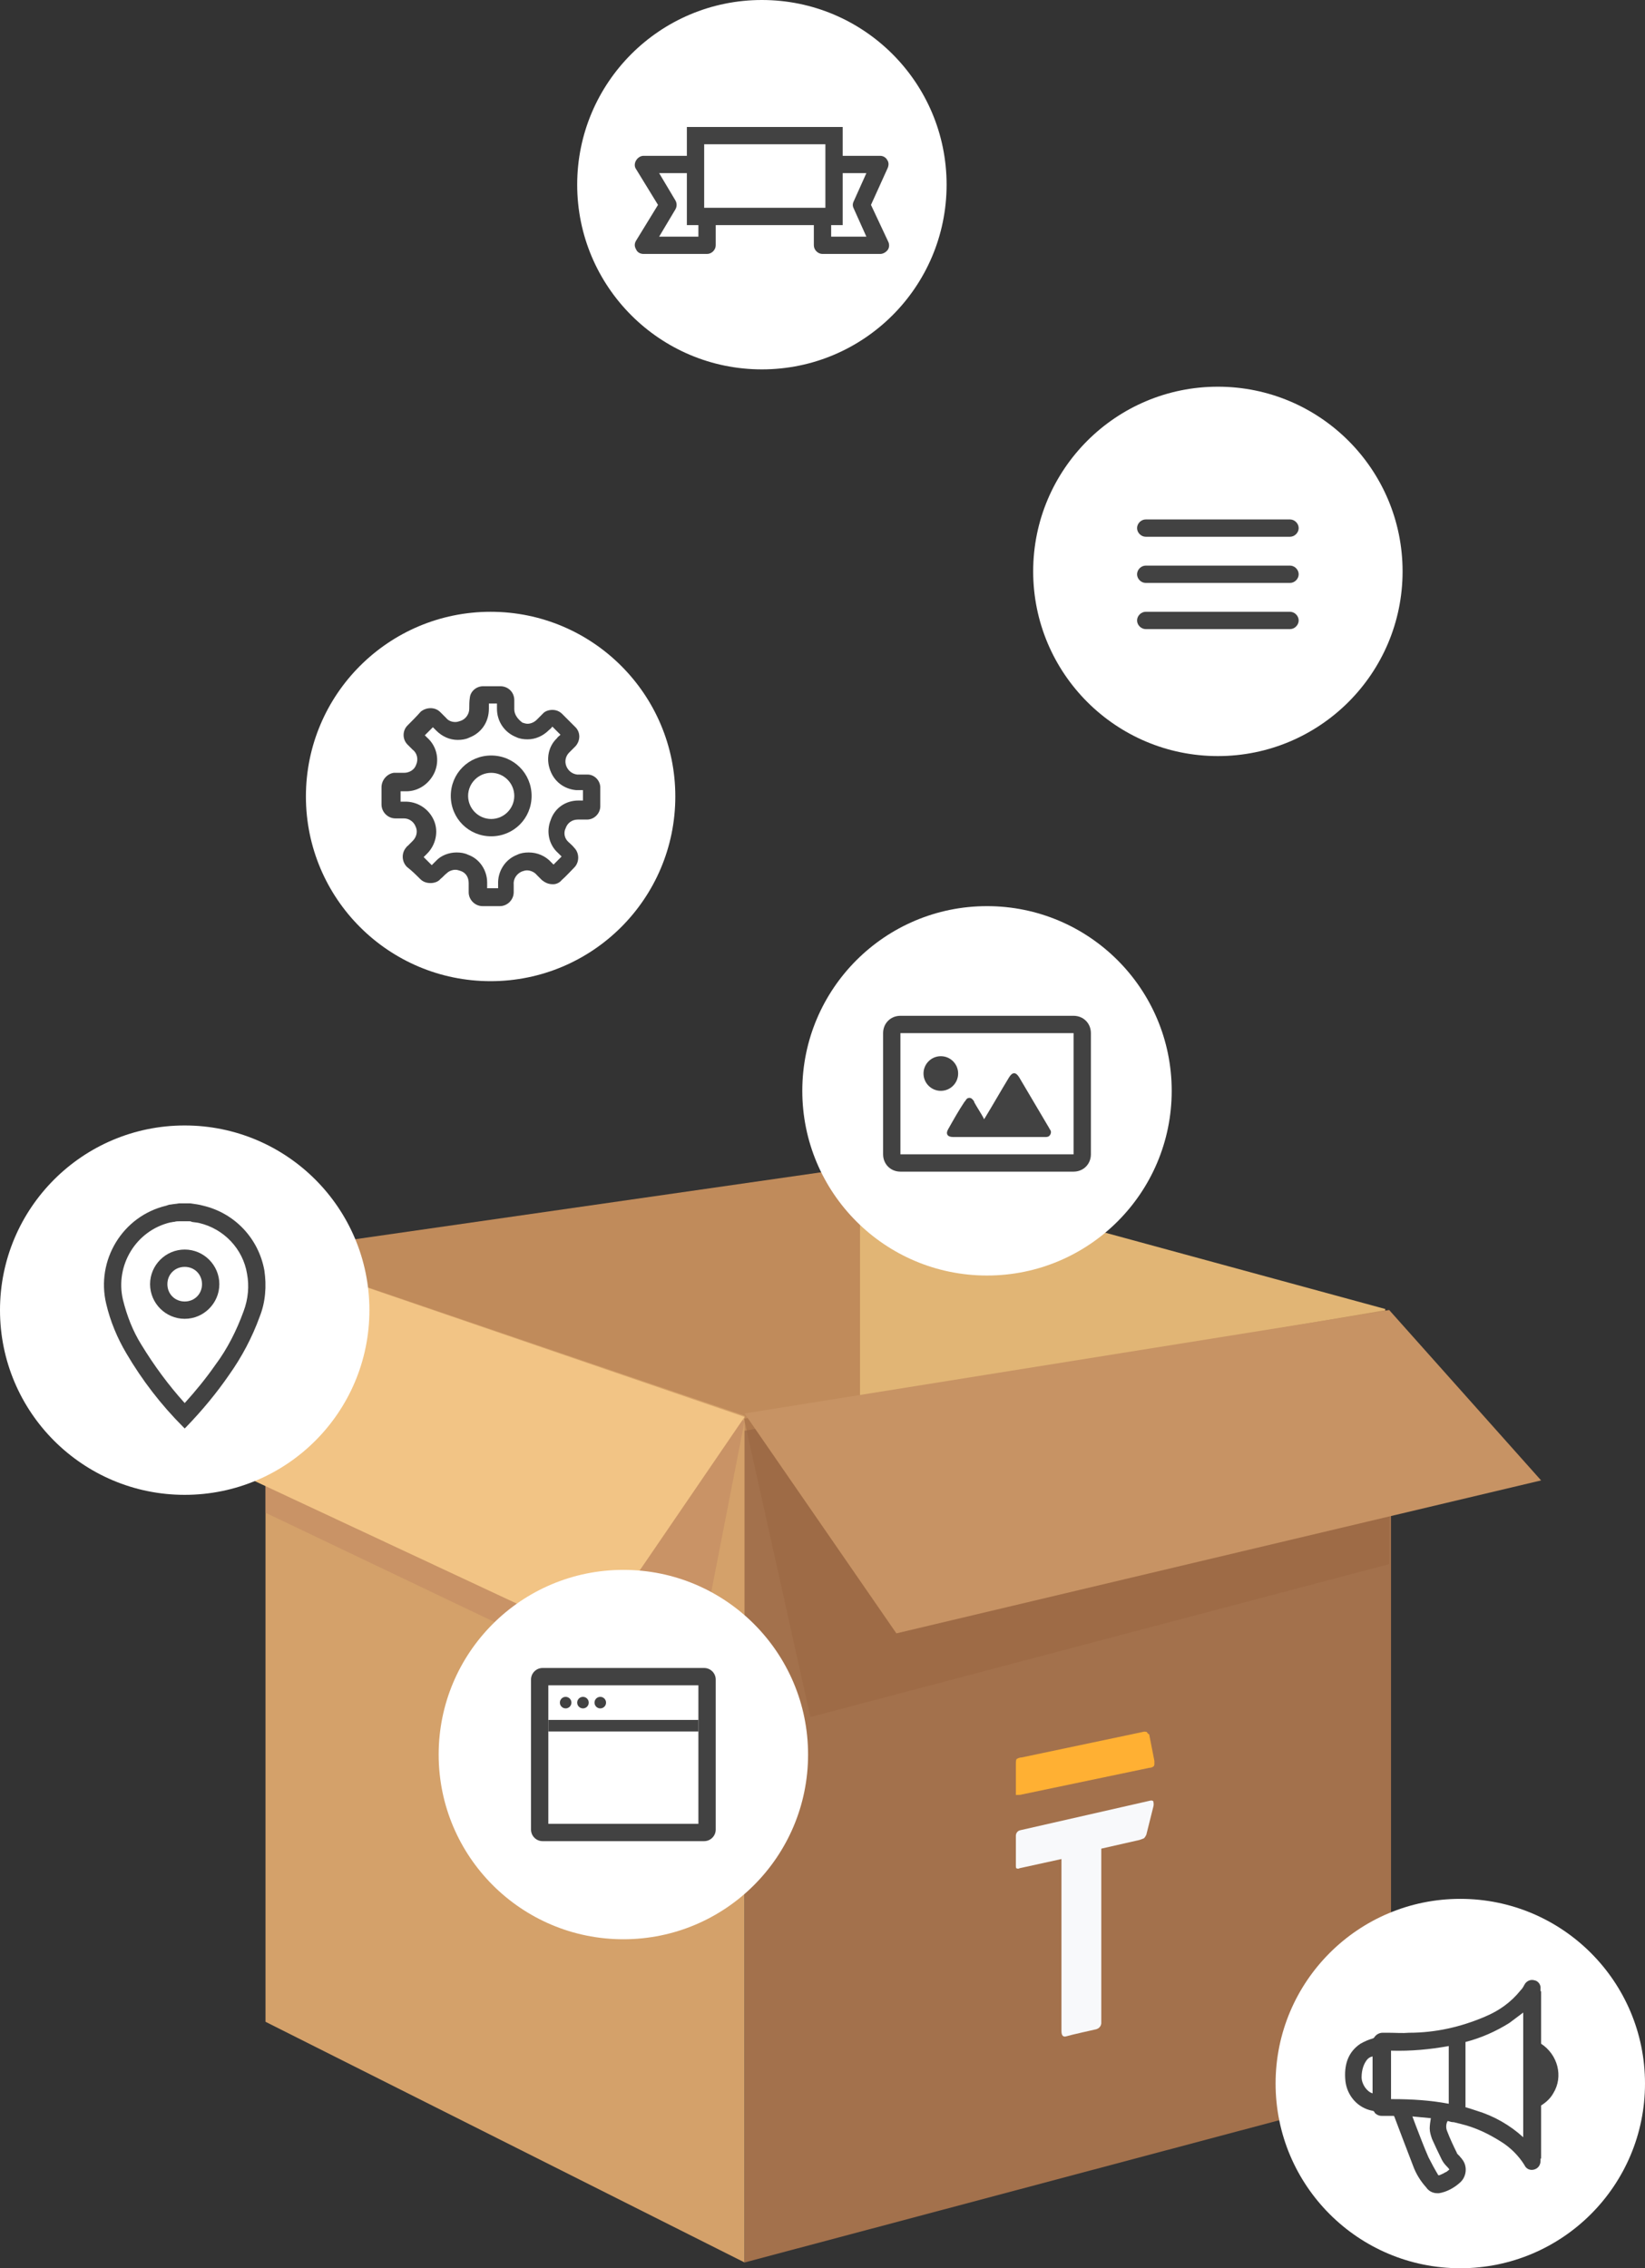 <svg id="Layer_1" xmlns="http://www.w3.org/2000/svg" width="285" height="393"><rect width="100%" height="100%" fill="#333333" stroke="none"/><style>.st11{fill:#fff}.st12{fill:#424242}</style><g id="box"><path d="M47 216.8L150 202v119.8L47 349V216.8z" fill="#c08b5b"/><path d="M46 217l83 28.3V392l-83-41.7V217z" fill="#d4a16a"/><path d="M46 218l83 28.2-9.9 50.8L46 262.1V218z" opacity=".5" fill="#bf8762"/><path d="M149 202l91 24.8V361l-91-38.1V202z" fill="#e1b575"/><path d="M129 247.9L241 228v134.2L129 392V247.9z" fill="#a3714c"/><path d="M240.7 226.9l-111.8 18.9 11.5 51.7L240.7 271v-44.1z" opacity=".5" fill="#9b6741"/><path d="M45.9 217l83.1 28.5-26.3 38.5L21 245.8 45.9 217z" fill="#f2c485"/><path d="M240.7 227L129 244.9l26.3 38.1L267 256.5 240.7 227z" fill="#c79364"/><path d="M199.2 312l-22.4 5.1c-.5.1-.8.5-.8 1v5.2s0 .4.1.4c.2.1.4.1.5 0l7.3-1.6v29.8c0 .8.3 1.1.9.9s5.1-1.2 5.1-1.2c1-.3.9-1.2.9-1.2v-30.1l6.6-1.5c.3-.1.6-.2.8-.3.2-.2.3-.4.4-.6l1.2-4.8c.1-.3.1-.7 0-1 0-.1-.3-.2-.6-.1z" fill="#f8f9fb"/><path d="M200 305.1v.5c0 .1 0 .3-.1.4-.2.2-.5.3-.8.3l-22 4.6c-.3.1-.7.1-1.1.1v-5.4c0-.3 0-.5.1-.8.3-.2.6-.3.9-.3l20.9-4.4c.3-.1.5-.1.8 0 .1.2.2.3.4.4l.9 4.6z" fill="#ffb033"/></g><circle class="st11" cx="171" cy="189" r="32"/><circle class="st11" cx="211" cy="99" r="32"/><circle class="st11" cx="85" cy="138" r="32"/><circle class="st11" cx="32" cy="227" r="32"/><circle class="st11" cx="108" cy="304" r="32"/><circle class="st11" cx="253" cy="361" r="32"/><circle class="st11" cx="132" cy="32" r="32"/><path class="st12" d="M45.8 220.1c-1-5.5-5.1-9.9-10.6-11.2-.7-.2-1.5-.3-2.2-.4h-2c-.5.1-.9.1-1.4.2-.3 0-.5.1-.8.2-7.6 1.8-12.2 9.5-10.4 17 .7 3 1.9 5.9 3.5 8.6 2.7 4.6 6 8.9 9.8 12.7l.3.3.3-.3c2.7-2.8 5.2-5.8 7.4-9 2.2-3.1 4-6.5 5.3-10.1 1-2.5 1.2-5.3.8-8zm-3.6 7.1c-1.2 3.3-2.8 6.5-4.9 9.3-1.6 2.3-3.4 4.5-5.3 6.6-2.8-3.1-5.3-6.5-7.5-10.1-1.5-2.4-2.5-5-3.2-7.8-1.4-6 2.3-12 8.2-13.4.2 0 .4-.1.7-.1.3-.1.6-.1.9-.1h1.7c.1 0 .3 0 .4.1.5.1.9.1 1.3.2 4.3 1 7.6 4.5 8.3 8.8.4 2.1.2 4.4-.6 6.5z"/><path class="st12" d="M32 216.5c-3.3 0-6 2.7-6 6s2.7 6 6 6 6-2.7 6-6-2.7-6-6-6zm0 9c-1.7 0-3-1.3-3-3s1.3-3 3-3 3 1.3 3 3-1.3 3-3 3z"/><path id="Rounded_Rectangle_5_copy" class="st12" d="M198.5 98h25c.8 0 1.5.7 1.5 1.5s-.7 1.5-1.5 1.5h-25c-.8 0-1.5-.7-1.5-1.5s.7-1.5 1.5-1.5zm0-8h25c.8 0 1.5.7 1.5 1.5s-.7 1.5-1.5 1.5h-25c-.8 0-1.5-.7-1.5-1.5s.7-1.5 1.5-1.5zm0 16h25c.8 0 1.5.7 1.5 1.5s-.7 1.5-1.5 1.5h-25c-.8 0-1.5-.7-1.5-1.5s.7-1.5 1.5-1.5z"/><path id="Rounded_Rectangle_2_copy_1_" class="st12" d="M186 179v21h-30v-21h30m0-3h-30c-1.7 0-3 1.3-3 3v21c0 1.7 1.3 3 3 3h30c1.7 0 3-1.3 3-3v-21c0-1.7-1.3-3-3-3z"/><path id="Shape_5_copy" class="st12" d="M170.5 193.9c.1-.1.1-.2.2-.3 1.4-2.3 2.7-4.6 4.1-6.9.6-1 1.2-1 1.8 0 1.7 2.9 3.5 5.9 5.2 8.8 0 .1.1.1.1.2.3.3.2.8-.1 1.1-.2.2-.5.2-.7.2h-16c-1 0-1.3-.6-.8-1.4.9-1.6 1.8-3.2 2.8-4.7.1-.1.2-.2.3-.4.2-.3.7-.4 1-.1l.1.1c.1.1.3.3.3.5.5.9 1.1 1.8 1.6 2.7 0 .1 0 .1.1.2z"/><circle id="Ellipse_10_copy" class="st12" cx="163" cy="186" r="3"/><path class="st12" d="M122 289H94c-1.1 0-2 .9-2 2v26c0 1.1.9 2 2 2h28c1.1 0 2-.9 2-2v-26c0-1.1-.9-2-2-2zm-1 27H95v-24h26v24z"/><circle id="Ellipse_12_copy_3" class="st12" cx="98" cy="295" r="1"/><circle id="Ellipse_12_copy_3-2" class="st12" cx="101" cy="295" r="1"/><circle id="Ellipse_12_copy_3-3" class="st12" cx="104" cy="295" r="1"/><path id="Rectangle_9_copy" class="st12" d="M95 298h26v2H95z"/><path class="st12" d="M267 354.1V345h-.1v-.4c.1-.7-.4-1.4-1.1-1.5-.7-.2-1.4.2-1.7.8-.2.4-.4.7-.7 1-1.6 2-3.7 3.5-6.1 4.5-4.2 1.8-8.6 2.8-13.2 2.8-1.1.1-2.3 0-3.4 0h-1.2c-.5 0-1.1.3-1.4.8-.1.1-.2.2-.3.2-.7.2-1.4.5-2.1.9-2.1 1.4-2.9 3.6-2.6 6.5.3 2.5 2.1 4.6 4.6 5.1.2 0 .4.1.5.4.3.3.7.5 1.2.5h2.1l.1.2c1 2.7 2.1 5.5 3.2 8.4.5 1.4 1.3 2.7 2.3 3.8.4.6 1.1 1 1.9 1h.3c1.3-.2 2.6-.9 3.6-1.8 1.2-1 1.4-2.9.4-4.1-.1-.2-.3-.3-.4-.5l-.3-.3c-.1-.1-.2-.2-.2-.3-.6-1.2-1.2-2.5-1.7-3.8-.2-.5-.2-1.2.1-1.7h.1c.3.1.6.2 1 .2l1.2.3c2.5.6 4.8 1.7 7 3.1 1.6 1 3 2.4 4 4 .3.7 1 1 1.7.8.7-.2 1.1-.8 1.1-1.5v-.4h.1v-9.2c.8-.5 1.6-1.2 2.1-2.1 1.8-2.9.8-6.7-2.1-8.6zm-29.2 8.6c-1-.3-1.9-1.6-1.9-2.8 0-1.3.4-2.4 1-3.1.3-.3.5-.4.9-.5v6.4zm12.9 12.7c.4.4.4.5.4.5s-.1.1-.5.4c-.3.1-.5.3-.8.4-.2.1-.4.2-.6.2-.6-1-1.2-2.1-1.7-3.1-.8-1.8-1.5-3.7-2.2-5.5l-.6-1.6 3.2.3c-.1.6-.2 1.2-.2 1.8 0 .6.2 1.2.4 1.8.5 1.1 1 2.2 1.7 3.6.2.4.5.8.9 1.2zm.3-10.9c-3.2-.6-6.4-.8-9.6-.8h-.4v-8.4c3.4.1 6.7-.2 10-.8v10zm12.9 5.8c-2.3-2.1-5.1-3.7-8.1-4.6-.6-.2-1.2-.4-1.9-.6v-11.3c2.7-.7 5.2-1.8 7.6-3.3.7-.5 1.3-1 2-1.5.1-.1.3-.2.4-.3v21.6zm3.1-10.4v-.9.9zM150.9 35.5l2.9-6.4c.2-.5.2-1-.1-1.4-.2-.4-.7-.7-1.2-.7H146v-5h-27v5h-7.5c-.5 0-1 .3-1.3.8-.3.5-.3 1.1 0 1.5l3.8 6.2-3.8 6.2c-.3.5-.3 1 0 1.5.2.5.7.8 1.3.8h11c.8 0 1.5-.7 1.5-1.5V39h17v3.5c0 .8.7 1.5 1.5 1.5h10c.5 0 1-.3 1.3-.7s.3-1 .1-1.4l-3-6.4zM121 41h-6.8l2.8-4.7c.3-.5.3-1.1 0-1.6l-2.8-4.7h4.8v9h2v2zm1-5V25h21v11h-21zm25.9.1l2.2 4.9H144v-2h2v-9h4.1l-2.2 4.9c-.2.4-.2.8 0 1.2z"/><path id="Shape_6_copy_1_" class="st12" d="M85.1 121.9h1v.9c0 2.2 1.3 4.1 3.3 4.9.6.3 1.3.4 2 .4 1.4 0 2.7-.6 3.7-1.6.2-.2.4-.3.5-.5l.1-.1 1.4 1.4-.1.1c-.2.2-.4.3-.5.5-1.5 1.4-1.9 3.6-1.2 5.5.7 2 2.4 3.3 4.5 3.5h1.2v1.8h-.8c-2.2 0-4.1 1.3-4.8 3.4-.8 2-.3 4.3 1.3 5.7l.4.4.2.2-1.4 1.4-.2-.2-.2-.2c-1-1.1-2.4-1.7-3.9-1.7-.7 0-1.4.1-2 .4-2.1.8-3.4 2.9-3.3 5.1v.7h-1.9v-1c0-2.1-1.3-4.1-3.3-4.8-.6-.3-1.3-.4-2-.4-1.3 0-2.7.5-3.6 1.5l-.6.6-.1.1-1.4-1.4.6-.6c1.5-1.5 2-3.8 1.2-5.7s-2.6-3.2-4.7-3.3h-1.1v-1.8h1c2.1 0 4-1.3 4.9-3.3.9-2.1.4-4.5-1.3-6l-.3-.3-.1-.1L75 126l.6.6c1 1 2.3 1.6 3.7 1.6.7 0 1.4-.1 2-.4 2.1-.8 3.4-2.7 3.4-5v-.9h.4m0-3h-1.4c-1.2 0-2.2.9-2.3 2-.1.6-.1 1.3-.1 1.9 0 .9-.6 1.8-1.5 2.1-.3.1-.6.2-.9.2-.6 0-1.2-.2-1.6-.7l-1-1c-.5-.5-1.1-.7-1.7-.7-.6 0-1.2.2-1.7.6-.7.8-1.5 1.6-2.3 2.4-.9.9-.9 2.4 0 3.3l.9.9c.8.6 1 1.7.6 2.6-.3.9-1.2 1.4-2.1 1.4h-1.8c-1.2.2-2.1 1.3-2.1 2.5v3c0 1.3 1.1 2.4 2.4 2.4H70c.9 0 1.7.6 2 1.4.4.8.2 1.8-.5 2.5l-.9.9c-.1 0-.1.1-.2.2-.9 1-.8 2.5.1 3.4.9.7 1.6 1.4 2.3 2.1.5.5 1.1.7 1.8.7.6 0 1.3-.2 1.7-.7.4-.3.7-.7 1.1-1 .4-.4 1-.6 1.5-.6.3 0 .6.1.9.2.9.3 1.4 1.1 1.4 2.1v1.6c0 1.3 1.1 2.4 2.4 2.4h3c1.3 0 2.4-1.1 2.4-2.4v-1.3c-.1-1 .5-1.9 1.4-2.3.3-.1.6-.2.9-.2.6 0 1.3.3 1.7.8l.9.9c.5.4 1.1.7 1.8.7h.2c.5 0 1.1-.3 1.4-.7.8-.7 1.5-1.5 2.2-2.2.9-.9.9-2.5 0-3.4-.3-.4-.7-.7-1-1-.7-.6-.9-1.6-.5-2.4.3-.9 1.1-1.5 2.1-1.5h1.6c1.3 0 2.3-1.1 2.3-2.3v-3.4c-.1-1.2-1.1-2.1-2.2-2.1H100c-.9-.1-1.6-.7-1.9-1.5s-.1-1.7.5-2.3l1-1 .1-.1c.9-1 .9-2.5-.1-3.4l-2.2-2.2c-.5-.5-1.1-.7-1.7-.7s-1.3.2-1.7.7l-1 1c-.4.4-1 .7-1.6.7-.3 0-.6-.1-.9-.2-.8-.6-1.4-1.4-1.4-2.3v-1.6c0-1.4-1.1-2.4-2.4-2.4h-1.6z"/><path id="Ellipse_11_copy_1_" class="st12" d="M85.1 133.9c2.2 0 4 1.8 4 4s-1.8 4-4 4-4-1.8-4-4 1.8-4 4-4m0-3c-3.9 0-7 3.1-7 7s3.1 7 7 7 7-3.1 7-7-3.1-7-7-7z"/></svg>